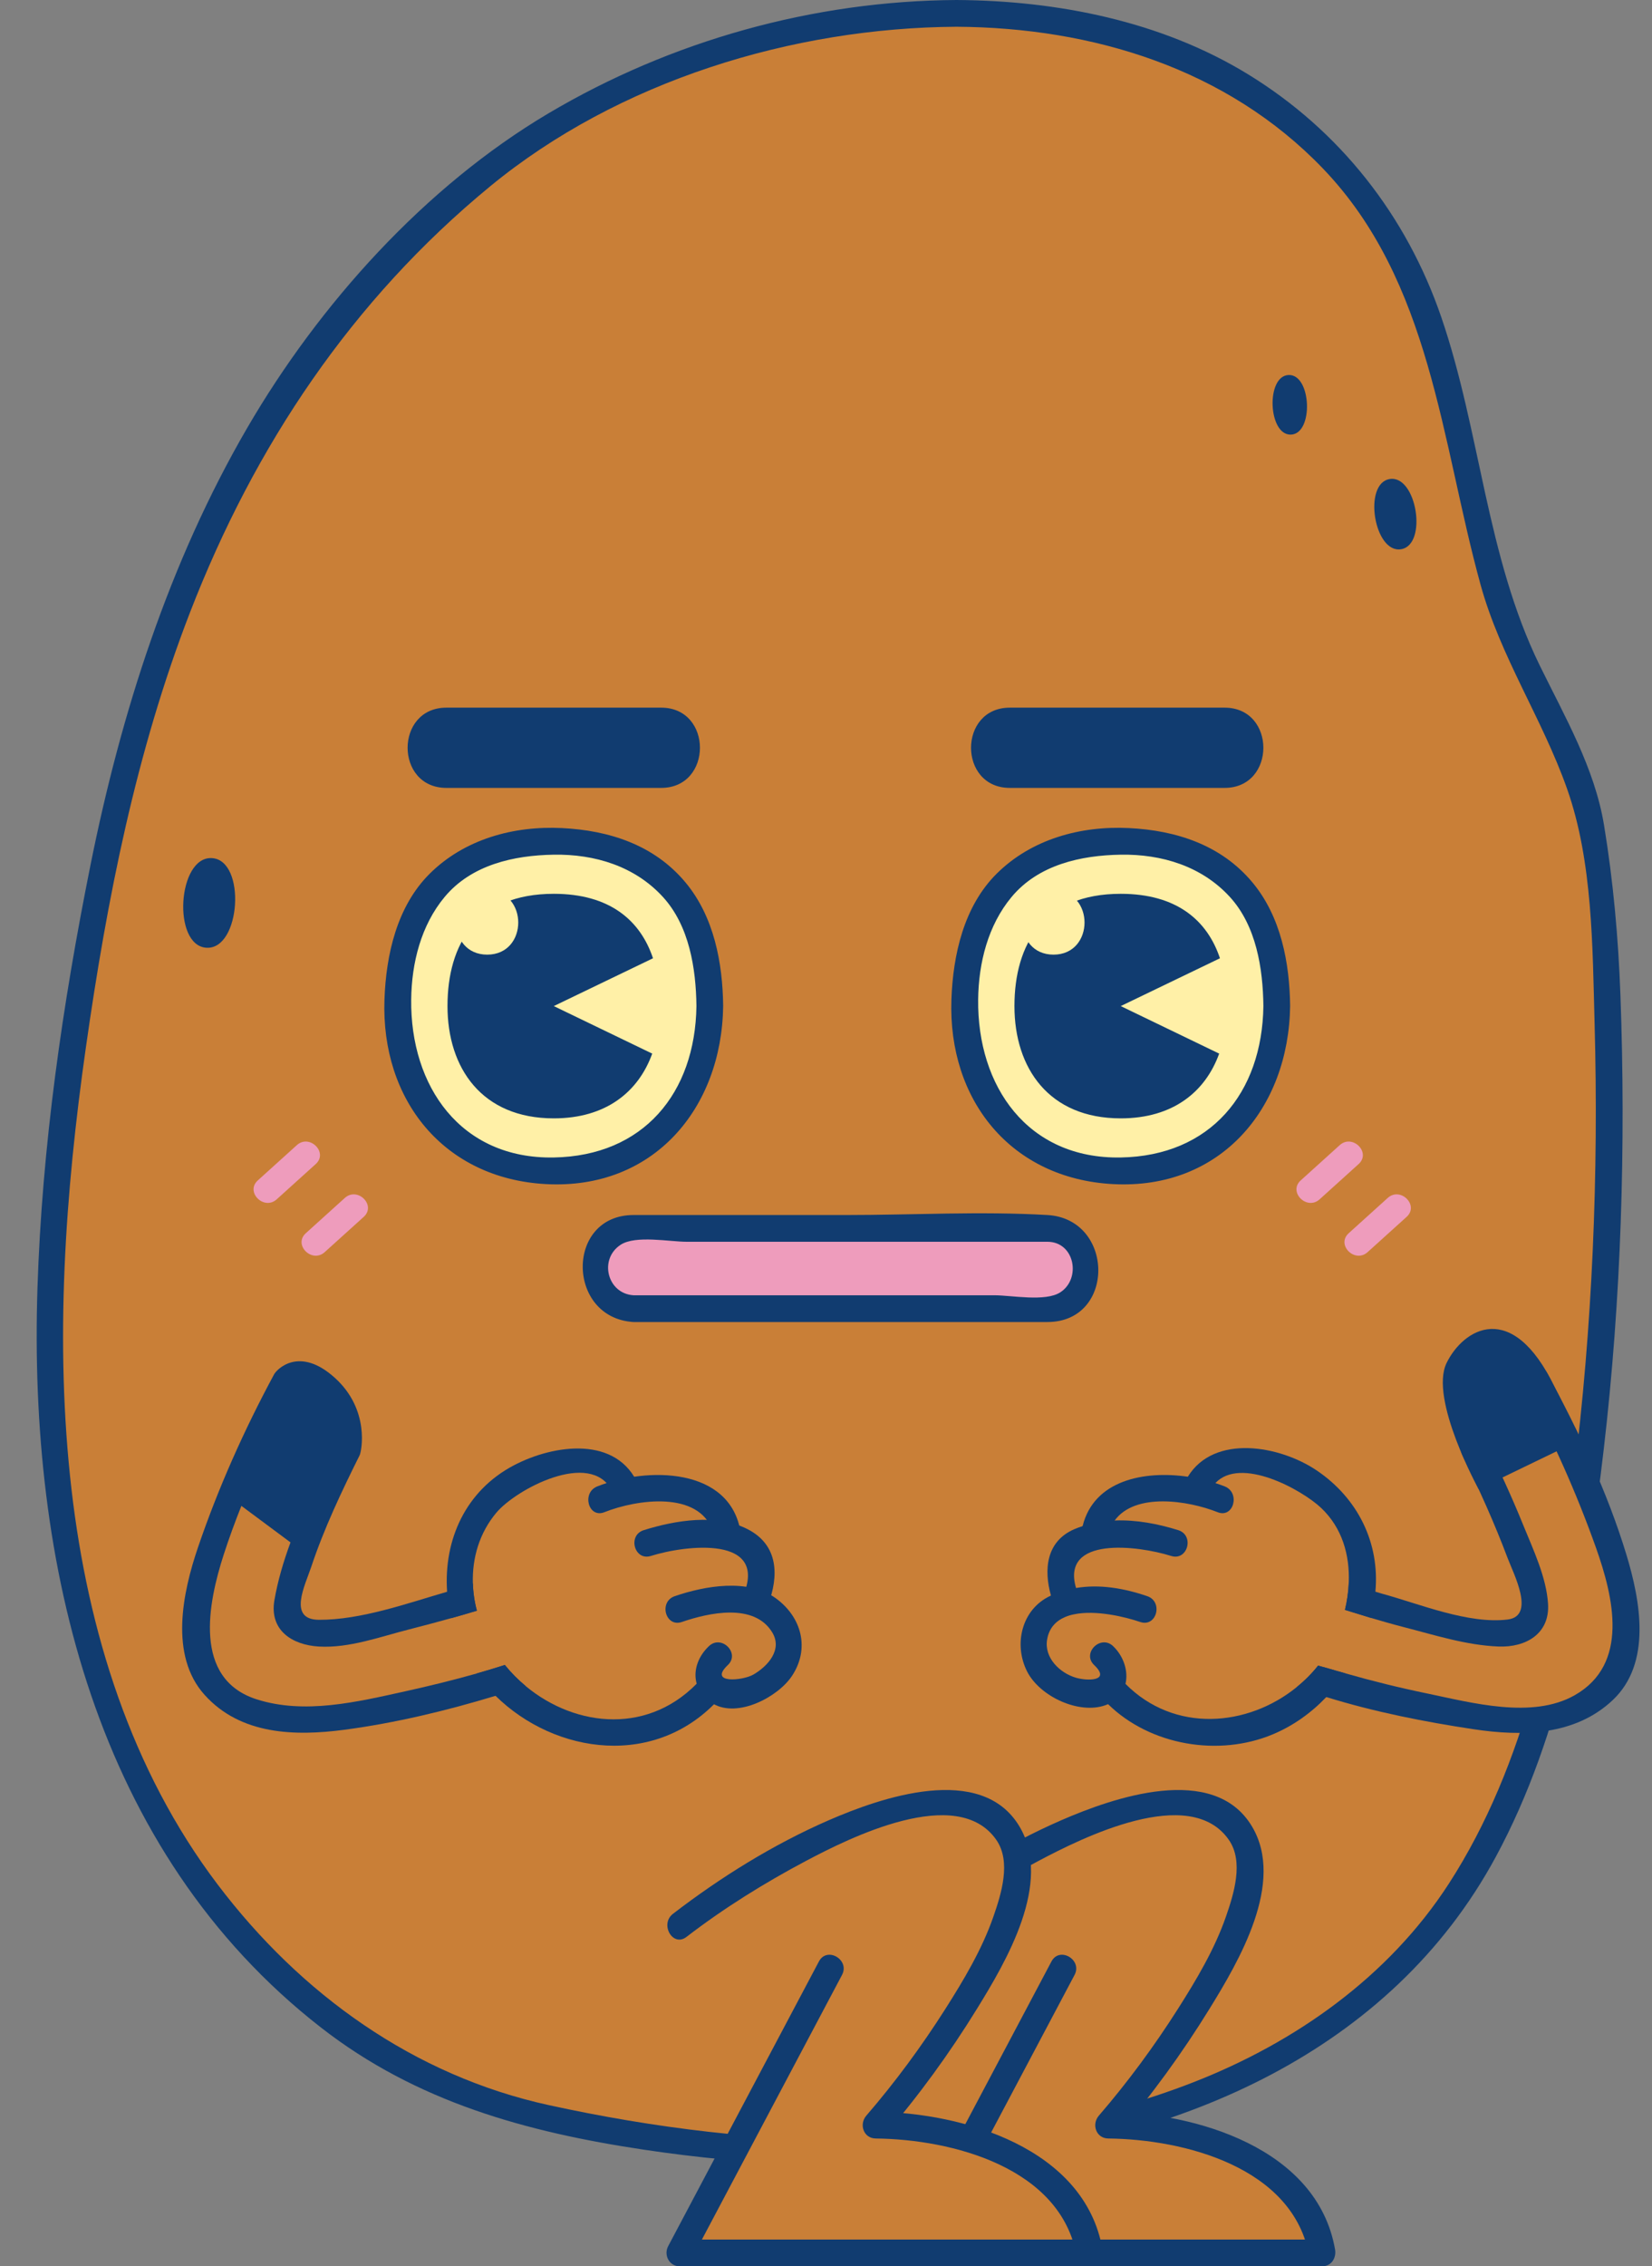 <?xml version="1.0" encoding="UTF-8"?><svg xmlns="http://www.w3.org/2000/svg" xmlns:xlink="http://www.w3.org/1999/xlink" height="500.0" preserveAspectRatio="xMidYMid meet" version="1.0" viewBox="-8.1 -0.0 364.7 500.0" width="364.7" zoomAndPan="magnify"><rect x="-8.1" y="-0.0" width="364.7" height="500.0" fill="#808080" stroke="none"/><g id="change1_1"><path d="M203.059,2.951c-39.447-0.009-80.611,15.058-107.738,38.321C77.253,56.766,58.417,78.247,47.131,99.31 c-13.064,24.381-24.097,53.003-29.88,80.099c-13.894,65.1-25.373,149.325,4.309,211.62c17.303,36.316,49.147,66.56,86.949,75.399 c70.245,16.425,176.968,15.28,213.802-63.759c16.302-34.98,21.95-82.592,23.616-120.883c1.347-30.974,2.429-68.358-2.764-98.965 c-3.01-17.744-14.517-32.075-19.883-48.975c-9.109-28.688-10.101-60.32-27.25-86.15C274.995,16.025,239.771,2.959,203.059,2.951z" fill="#C97F37"/></g><g id="change2_1"><path d="M203.059,0c-31.569,0.19-62.968,8.943-90.124,25.034C85.668,41.191,62.32,67.169,46.478,94.403 c-17.26,29.671-27.868,62.941-34.596,96.421c-6.191,30.811-10.714,62.059-11.716,93.5c-1.931,60.555,12.611,124.086,62.611,163.012 c21.056,16.393,45.306,23.046,71.243,26.93c23.644,3.541,47.712,4.574,71.532,2.338c46.803-4.393,93.316-23.907,116.576-66.964 c14.729-27.264,20.268-59.468,23.818-89.896c3.862-33.103,4.907-67.037,3.68-100.328c-0.462-12.52-1.581-25.016-3.617-37.381 c-2.071-12.579-8.641-23.887-14.174-35.179c-11.81-24.099-13.111-51.656-21.743-76.854c-7.688-22.441-22.407-41.193-42.642-53.593 C248.261,4.651,225.323,0.133,203.059,0c-3.807-0.023-3.805,5.879,0,5.902c30.012,0.179,59.668,9.193,80.865,31.248 c23.979,24.949,26.09,60.137,34.824,91.833c4.392,15.936,13.648,29.597,19.115,45.078c5.664,16.038,5.604,34.889,6.064,51.719 c0.908,33.189-0.463,66.932-4.6,99.882c-3.86,30.739-10.528,63.615-27.616,89.979c-13.277,20.484-33.818,34.956-56.324,43.742 c-44.556,17.394-96.336,15.107-142.319,5.058c-29.836-6.52-54.813-24.51-73.121-48.68C20.809,390.495,11.302,359.819,7.69,328.64 c-3.754-32.411-1.404-65.428,3.179-97.624c4.643-32.615,11.058-65.165,22.997-95.955C48.092,98.372,69.567,66.21,100.12,41.098 C128.385,17.866,166.81,6.12,203.059,5.902C206.864,5.879,206.866-0.023,203.059,0z" fill="#113C70"/></g><g id="change3_1"><path d="M52.991,264.596c2.869-2.592,5.738-5.184,8.607-7.776c2.83-2.556-1.357-6.717-4.173-4.173 c-2.869,2.592-5.738,5.184-8.607,7.776C45.988,262.979,50.175,267.14,52.991,264.596L52.991,264.596z" fill="#EE9CBC"/></g><g id="change3_2"><path d="M63.587,276.246c2.869-2.592,5.738-5.184,8.607-7.776c2.83-2.556-1.357-6.717-4.173-4.173 c-2.869,2.592-5.738,5.184-8.607,7.776C56.584,274.629,60.771,278.79,63.587,276.246L63.587,276.246z" fill="#EE9CBC"/></g><g id="change3_3"><path d="M283.223,264.596c2.869-2.592,5.738-5.184,8.607-7.776c2.83-2.556-1.357-6.717-4.173-4.173 c-2.869,2.592-5.738,5.184-8.607,7.776C276.221,262.979,280.408,267.14,283.223,264.596L283.223,264.596z" fill="#EE9CBC"/></g><g id="change3_4"><path d="M293.819,276.246c2.869-2.592,5.738-5.184,8.607-7.776c2.83-2.556-1.357-6.717-4.173-4.173 c-2.869,2.592-5.738,5.184-8.607,7.776C286.816,274.629,291.003,278.79,293.819,276.246L293.819,276.246z" fill="#EE9CBC"/></g><g id="change4_1"><path d="M148.598,221.965c0,20.078-11.153,36.354-34.444,36.354S79.71,242.043,79.71,221.965 s9.513-36.354,34.444-36.354S148.598,201.888,148.598,221.965z" fill="#FFF0A7"/></g><g id="change2_2"><path d="M145.647,221.965c-0.268,19.215-11.701,33.055-31.494,33.403c-20.544,0.361-31.7-15.691-31.476-34.865 c0.094-8.047,2.162-16.365,7.399-22.634c5.921-7.089,15.26-9.165,24.077-9.307c9.049-0.145,17.871,2.535,24.077,9.307 C144.073,204.244,145.55,213.665,145.647,221.965c0.044,3.803,5.946,3.807,5.902,0c-0.112-9.585-2.028-19.75-8.341-27.307 c-6.887-8.245-16.795-11.453-27.258-11.969c-10.663-0.526-21.52,2.447-29.198,10.08c-7.244,7.202-9.626,17.883-9.977,27.734 c-0.79,22.2,13.127,39.526,35.654,40.737c23.73,1.275,38.804-16.658,39.119-39.275C151.602,218.158,145.7,218.163,145.647,221.965z" fill="#113C70"/></g><g id="change2_3"><path d="M114.154,221.965l21.732,10.486c-3.046,8.44-10.215,14.285-21.732,14.285 c-15.866,0-23.465-11.092-23.465-24.771s6.48-24.771,23.465-24.771c12.303,0,19.095,5.817,21.905,14.221L114.154,221.965z" fill="#113C70"/></g><g id="change4_2"><path d="M273.761,221.965c0,20.078-11.153,36.354-34.444,36.354s-34.444-16.276-34.444-36.354 s9.513-36.354,34.444-36.354S273.761,201.888,273.761,221.965z" fill="#FFF0A7"/></g><g id="change2_4"><path d="M270.81,221.965c-0.268,19.215-11.701,33.055-31.494,33.403c-20.544,0.361-31.7-15.691-31.476-34.865 c0.094-8.047,2.162-16.365,7.399-22.634c5.921-7.089,15.26-9.165,24.077-9.307c9.049-0.145,17.871,2.535,24.077,9.307 C269.236,204.244,270.713,213.665,270.81,221.965c0.044,3.803,5.946,3.807,5.902,0c-0.112-9.585-2.028-19.75-8.341-27.307 c-6.887-8.245-16.795-11.453-27.258-11.969c-10.663-0.526-21.52,2.447-29.198,10.08c-7.244,7.202-9.626,17.883-9.977,27.734 c-0.79,22.2,13.127,39.526,35.654,40.737c23.73,1.275,38.804-16.658,39.119-39.275C276.765,218.158,270.863,218.163,270.81,221.965z" fill="#113C70"/></g><g id="change2_5"><path d="M239.316,221.965l21.732,10.486c-3.046,8.44-10.215,14.285-21.732,14.285 c-15.866,0-23.465-11.092-23.465-24.771s6.48-24.771,23.465-24.771c12.303,0,19.095,5.817,21.905,14.221L239.316,221.965z" fill="#113C70"/></g><g id="change2_6"><path d="M90.448,173.829c15.804,0,31.607,0,47.411,0c11.418,0,11.418-17.705,0-17.705c-15.804,0-31.607,0-47.411,0 C79.031,156.124,79.031,173.829,90.448,173.829L90.448,173.829z" fill="#113C70"/></g><g id="change2_7"><path d="M214.831,173.829c15.804,0,31.607,0,47.411,0c11.418,0,11.418-17.705,0-17.705c-15.804,0-31.607,0-47.411,0 C203.413,156.124,203.413,173.829,214.831,173.829L214.831,173.829z" fill="#113C70"/></g><g id="change3_5"><path d="M131.771,288.717c30.456,0,60.912,0,91.367,0c11.418,0,11.418-17.705,0-17.705c-30.456,0-60.912,0-91.367,0 C120.353,271.012,120.353,288.717,131.771,288.717L131.771,288.717z" fill="#EE9CBC"/></g><g id="change2_8"><path d="M131.771,291.668c30.456,0,60.912,0,91.367,0c15.093,0,14.839-22.744,0-23.607 c-14.724-0.856-29.76,0-44.512,0c-15.618,0-31.237,0-46.855,0C116.678,268.061,116.932,290.805,131.771,291.668 c3.804,0.221,3.782-5.682,0-5.902c-5.822-0.339-7.724-7.998-2.833-11.156c3.309-2.136,10.755-0.648,14.547-0.648 c5.466,0,10.933,0,16.399,0c21.085,0,42.17,0,63.254,0c6.01,0,7.512,8.135,2.833,11.156c-3.309,2.136-10.755,0.648-14.547,0.648 c-5.466,0-10.933,0-16.399,0c-21.085,0-42.17,0-63.254,0C127.965,285.766,127.965,291.668,131.771,291.668z" fill="#113C70"/></g><g id="change1_2"><path d="M193.289,424.785c0,0,48.788-37.641,69.247-23.607c20.459,14.034-25.968,67.674-25.968,67.674 c42.493,0,47.214,28.198,47.214,28.198l0,0c-13.377,0-90.494,0-90.494,0l33.285-62.822" fill="#C97F37"/></g><g id="change2_9"><path d="M194.778,427.333c8.251-6.344,17.203-11.911,26.392-16.775c9.471-5.013,33.413-17.069,42.025-4.625 c3.336,4.82,1.069,11.963-0.656,16.926c-2.508,7.216-6.528,13.946-10.609,20.365c-5.227,8.22-11.079,16.163-17.448,23.54 c-1.644,1.905-0.619,5.01,2.087,5.037c16.688,0.171,40.913,6.313,44.369,26.032c0.948-1.245,1.897-2.49,2.845-3.735 c-30.165,0-60.329,0-90.494,0c0.849,1.48,1.699,2.96,2.548,4.44c11.095-20.941,22.19-41.881,33.285-62.822 c1.78-3.36-3.314-6.343-5.096-2.979c-11.095,20.941-22.19,41.881-33.285,62.822c-1.035,1.953,0.24,4.44,2.548,4.44 c30.165,0,60.329,0,90.494,0c2.056,0,3.172-1.873,2.845-3.735c-3.924-22.389-30.858-30.168-50.06-30.364 c0.696,1.679,1.391,3.358,2.087,5.037c7.452-8.632,14.231-17.979,20.215-27.678c6.484-10.509,16.822-27.923,9.421-40.306 c-8.464-14.163-30.767-6.299-42.092-1.371c-12.177,5.299-23.872,12.558-34.4,20.653 C188.828,424.522,191.761,429.653,194.778,427.333L194.778,427.333z" fill="#113C70"/></g><g id="change1_3"><path d="M141.952,424.785c0,0,48.788-37.641,69.247-23.607s-25.968,67.674-25.968,67.674 c42.493,0,47.214,28.198,47.214,28.198l0,0c-13.377,0-90.494,0-90.494,0l33.285-62.822" fill="#C97F37"/></g><g id="change2_10"><path d="M143.442,427.333c8.251-6.344,17.203-11.911,26.392-16.775c9.471-5.013,33.413-17.069,42.025-4.625 c3.336,4.82,1.069,11.963-0.656,16.926c-2.508,7.216-6.528,13.946-10.609,20.365c-5.227,8.22-11.079,16.163-17.448,23.54 c-1.644,1.905-0.619,5.01,2.087,5.037c16.688,0.171,40.913,6.313,44.369,26.032c0.948-1.245,1.897-2.49,2.845-3.735 c-30.165,0-60.329,0-90.494,0c0.849,1.48,1.699,2.96,2.548,4.44c11.095-20.941,22.19-41.881,33.285-62.822 c1.78-3.36-3.314-6.343-5.096-2.979c-11.095,20.941-22.19,41.881-33.285,62.822c-1.035,1.953,0.24,4.44,2.548,4.44 c30.165,0,60.329,0,90.494,0c2.056,0,3.172-1.873,2.845-3.735c-3.924-22.389-30.858-30.168-50.06-30.364 c0.696,1.679,1.391,3.358,2.087,5.037c7.452-8.632,14.231-17.979,20.215-27.678c6.484-10.509,16.822-27.923,9.421-40.306 c-8.464-14.163-30.767-6.299-42.092-1.371c-12.177,5.299-23.872,12.558-34.4,20.653 C137.491,424.522,140.424,429.653,143.442,427.333L143.442,427.333z" fill="#113C70"/></g><g id="change1_4"><path d="M317.272,319.558c2.631,5.213,5.079,10.529,7.317,15.906c2.329,5.596,4.607,11.283,5.916,17.22 c2.921,13.25-19.322,5.574-25.937,3.942c-7.646-1.886-15.254-4.03-22.702-6.593c-11.648-4.008-17.881,14.08-6.198,18.099 c9.953,3.424,20.179,6.212,30.484,8.335c12.479,2.57,31.268,6.787,40.723-4.616c8.694-10.485,1.205-28.907-3.011-39.658 c-3.688-9.404-7.965-18.635-12.805-27.505" fill="#C97F37"/></g><g id="change2_11"><path d="M332.439,359.52c-0.002,0.001-0.003,0.003-0.005,0.004c0.102-0.024,0.206-0.041,0.308-0.065 C332.62,359.488,332.523,359.507,332.439,359.52z" fill="#113C70"/></g><g id="change1_5"><path d="M281.093,326.964c-14.407-9.186-23.74-2.942-25.322,2.074l-0.004,0.01c-2.469-0.432-4.721-0.488-6.651-0.605 c-7.794-0.141-14.823,2.254-15.668,10.512c-6.28,1.462-9.947,5.868-5.868,14.746c-2.328,0.715-4.328,1.933-5.758,3.772 c-4.822,7,0.547,13.981,8.051,15.877c3.015,1.071,5.449,0.378,6.787-1.072c7.136,8.158,22.298,12.128,32.894,8.515 C291.543,373.294,302.668,340.72,281.093,326.964z" fill="#C97F37"/></g><g id="change2_12"><path d="M53.593,359.52c0.002,0.001,0.003,0.003,0.005,0.004c-0.102-0.024-0.206-0.041-0.308-0.065 C53.412,359.488,53.509,359.507,53.593,359.52z" fill="#113C70"/></g><g id="change1_6"><path d="M116.478,380.794c10.596,3.613,25.758-0.357,32.894-8.515c1.339,1.45,3.772,2.143,6.787,1.072 c7.505-1.896,12.873-8.877,8.051-15.877c-1.429-1.839-3.43-3.057-5.758-3.772c4.079-8.879,0.411-13.284-5.868-14.746 c-0.846-8.258-7.874-10.652-15.668-10.512c-1.93,0.116-4.182,0.173-6.651,0.605l-0.004-0.01 c-1.583-5.016-10.915-11.261-25.322-2.074C83.364,340.72,94.488,373.294,116.478,380.794z" fill="#C97F37"/></g><g id="change2_13"><path d="M142.42,357.849c5.908-2.029,15.957-4.274,19.953,2.28c2.355,3.864-1.025,7.51-4.166,9.326 c-2.369,1.369-10.027,2.054-5.627-2.107c2.77-2.62-1.411-6.786-4.173-4.173c-4.055,3.836-4.159,9.781,0.953,12.728 c5.446,3.14,14.282-1.481,17.381-6.159c3.988-6.018,2.141-12.936-3.508-17.083c-6.157-4.52-15.776-2.771-22.381-0.503 C137.274,353.386,138.811,359.088,142.42,357.849L142.42,357.849z" fill="#113C70"/></g><g id="change2_14"><path d="M155.895,352.235c-0.048,0.113-0.072,0.223-0.107,0.335c1.945,0.307,3.829,0.797,5.653,1.528 c2.431-6.364,2.377-13.225-4.525-16.741c-6.821-3.475-15.946-1.948-22.902,0.232c-3.619,1.134-2.073,6.832,1.569,5.691 C143.327,340.852,161.743,338.646,155.895,352.235z" fill="#113C70"/></g><g id="change2_15"><path d="M149.242,337.751c2.091,0.118,4.159,0.303,6.204,0.645c-0.006-0.063,0-0.121-0.01-0.185 c-2.237-14.677-20.827-14.577-31.68-10.276c-3.495,1.385-1.973,7.095,1.569,5.691C132.579,330.751,146.108,328.879,149.242,337.751z" fill="#113C70"/></g><g id="change2_16"><path d="M126.974,328.842c2.048-0.1,4.002-0.568,5.942-1.041c-4.672-11.191-18.742-9.139-27.534-4.539 c-10.718,5.607-15.557,16.466-14.778,27.915c0.059,1.074,0.189,2.148,0.354,3.222c0.142,0.885,0.307,1.759,0.531,2.609 c1.9-0.531,3.801-1.074,5.689-1.652c-0.531-1.983-0.826-4.013-0.885-6.032c-0.177-5.607,1.452-11.166,5.217-15.628 C105.836,328.57,122.228,319.793,126.974,328.842z" fill="#113C70"/></g><g id="change2_17"><path d="M150.884,374.56c-13.975,15.687-36.378,12.571-49.587-0.425c-1.558-1.511-2.963-3.151-4.214-4.91 c2.03-0.578,4.06-1.192,6.067-1.83c0.071-0.024,0.13-0.047,0.201-0.059c1.393,1.723,2.951,3.281,4.639,4.686 c11.095,9.171,27.585,10.848,38.716-1.629C149.243,367.549,153.398,371.739,150.884,374.56z" fill="#113C70"/></g><g id="change2_18"><path d="M294.485,356.925c-1.9-0.578-3.789-1.157-5.666-1.747c0.472-1.971,0.767-4.001,0.838-6.032 c2.054,0.708,4.049,1.452,5.878,2.018c0.519,0.165,1.015,0.319,1.499,0.449c8.239,2.243,19.027,6.752,27.703,5.689 c6.197-0.767,1.322-10.033,0-13.527c-2.927-7.755-6.315-15.309-10.009-22.734c-1.7-3.388,3.388-6.386,5.087-2.975 c3.022,6.055,5.843,12.205,8.392,18.484c2.172,5.347,5.076,11.426,5.441,17.28c0.425,6.586-4.863,9.667-10.93,9.431 c-7.188-0.283-14.093-2.538-21.022-4.308C299.278,358.33,296.87,357.634,294.485,356.925z" fill="#113C70"/></g><g id="change2_19"><path d="M347.908,375.103c-8.333,7.826-19.924,8.026-30.666,6.409c-10.765-1.617-21.931-3.813-32.542-7.106 c-2.195-0.673-4.379-1.405-6.527-2.195c1.723-1.393,3.317-2.975,4.71-4.733c0.755,0.201,1.475,0.389,2.16,0.59 c1.287,0.378,2.573,0.755,3.86,1.109c5.961,1.7,11.969,3.187,18.036,4.438c9.797,2.03,23.206,5.713,32.578,0.401 c12.146-6.881,8.581-21.659,4.71-32.566c-4.32-12.146-9.596-23.926-15.71-35.281c-1.806-3.34,3.281-6.327,5.087-2.975 c6.822,12.642,13.185,26.074,17.363,39.861C354.011,353.113,356.619,366.923,347.908,375.103z" fill="#113C70"/></g><g id="change2_20"><path d="M243.612,357.846c-3.317-1.133-9.832-2.715-14.672-1.676c-0.673,0.13-1.298,0.331-1.889,0.578 c-2.042,0.862-3.553,2.408-3.99,4.981c-0.673,3.99,2.762,7.354,6.362,8.416c2.538,0.743,7.802,0.779,4.025-2.798 c-2.762-2.62,1.416-6.787,4.178-4.178c2.325,2.207,3.411,5.524,2.738,8.333c-0.449,1.865-1.688,3.517-3.848,4.474 c-0.177,0.083-0.366,0.153-0.555,0.224c-5.855,2.113-14.483-1.912-17.292-7.389c-3.034-5.914-1.31-13.727,5.099-16.726 c0.047-0.024,0.094-0.047,0.142-0.059c1.806-0.826,3.659-1.381,5.536-1.676c5.217-0.885,10.635,0.059,15.734,1.806 C248.758,353.384,247.224,359.085,243.612,357.846z" fill="#113C70"/></g><g id="change2_21"><path d="M252.016,337.591c-4.474-1.405-9.301-2.325-14.034-2.137c-2.408,0.095-4.792,0.472-7.082,1.239 c-0.602,0.189-1.192,0.413-1.782,0.661c-6.327,2.691-6.799,9.03-5.205,14.672c0.256,0.917,0.579,1.808,0.93,2.671 c1.78-0.715,3.652-1.115,5.558-1.282c-0.011-0.38-0.095-0.776-0.267-1.177c-0.283-0.661-0.519-1.286-0.685-1.888 c-3.376-11.497,13.633-9.384,20.998-7.07C254.094,344.426,255.64,338.724,252.016,337.591z" fill="#113C70"/></g><g id="change2_22"><path d="M262.274,327.936c-0.661-0.26-1.357-0.508-2.066-0.732c-1.9-0.614-3.954-1.086-6.079-1.405 c-9.714-1.405-20.739,0.791-23.229,10.895c-0.13,0.484-0.224,0.992-0.307,1.511c-0.066,0.438-0.04,0.843,0.047,1.216 c1.9-0.6,3.919-0.953,5.933-0.984c0.32-1.153,0.796-2.146,1.409-2.983c4.521-6.209,16.183-4.426,22.722-1.829 C264.245,335.03,265.767,329.317,262.274,327.936z" fill="#113C70"/></g><g id="change2_23"><path d="M285.043,368.068c1.287,0.378,2.573,0.755,3.86,1.109c-1.251,1.865-2.656,3.624-4.202,5.229 c-3.329,3.494-7.306,6.339-11.78,8.215c-11.933,5.017-27.077,2.491-36.402-6.645c-0.472-0.449-0.932-0.921-1.369-1.416 c-2.526-2.821,1.641-7.011,4.178-4.167c0.342,0.389,0.685,0.755,1.039,1.109c10.812,10.906,27.006,9.478,37.807,0.708 c1.723-1.393,3.317-2.975,4.71-4.733C283.638,367.678,284.358,367.867,285.043,368.068z" fill="#113C70"/></g><g id="change2_24"><path d="M282.587,324.418c-8.144-5.5-22.639-8.097-28.458,1.381c-0.379,0.613-0.708,1.287-1.008,2.003 c0.097,0.037,0.195,0.064,0.29,0.108c1.65,0.75,3.443,1.31,5.155,2.009c0.014-0.034,0.034-0.06,0.047-0.095 c0.413-1.074,0.944-1.936,1.593-2.62c5.595-5.973,19.063,1.428,23.359,5.489c4.651,4.403,6.327,10.399,6.091,16.454 c-0.071,2.03-0.366,4.06-0.838,6.032c1.877,0.59,3.765,1.169,5.666,1.747c0.224-0.838,0.425-1.676,0.59-2.526 c0.212-1.086,0.378-2.16,0.46-3.234C296.539,340.436,291.676,330.556,282.587,324.418z" fill="#113C70"/></g><g id="change2_25"><path d="M38.695,189.319c-7.597-0.472-8.825,19.303-1.228,19.775C45.065,209.566,46.292,189.791,38.695,189.319z" fill="#113C70"/></g><g id="change2_26"><path d="M298.698,105.686c-5.951,0.957-3.458,16.447,2.493,15.489C307.141,120.218,304.649,104.729,298.698,105.686z" fill="#113C70"/></g><g id="change2_27"><path d="M276.372,82.736c-5.052,0.202-4.521,13.352,0.531,13.149C281.954,95.683,281.424,82.534,276.372,82.736z" fill="#113C70"/></g><g id="change2_28"><path d="M103.351,367.336c-0.071,0.012-0.13,0.035-0.201,0.059c-2.007,0.637-4.037,1.251-6.067,1.83 c-5.217,1.475-10.482,2.762-15.781,3.931c-10.564,2.325-22.143,5.146-32.767,1.747c-14.117-4.533-10.694-21.246-7.259-31.881 c1.174-3.633,2.495-7.229,3.913-10.792l10.844,8.057c-1.554,4.209-2.816,8.474-3.555,12.756c-1.133,6.622,3.883,9.868,9.809,10.222 c6.716,0.39,13.539-2.16,19.96-3.789c3.093-0.791,6.173-1.605,9.242-2.467c1.9-0.531,3.801-1.074,5.689-1.652 c-0.531-1.983-0.826-4.013-0.885-6.032c-1.853,0.626-3.624,1.251-5.217,1.712c-0.153,0.047-0.307,0.094-0.472,0.142 c-8.864,2.573-19.051,6.232-28.317,6.185c-6.917-0.047-3.034-7.613-1.676-11.674c2.821-8.475,6.716-16.667,10.694-24.646 c0.382-0.762,2.353-9.998-5.5-17.08s-12.805-1.84-13.386-0.768c-6.61,12.252-12.347,25.071-16.832,38.255 c-3.364,9.891-6.338,23.808,1.487,32.483c7.944,8.817,19.924,9.148,30.925,7.684c11.237-1.499,22.403-4.178,33.298-7.484 c2.243-0.673,4.474-1.381,6.693-2.113C106.302,370.618,104.744,369.059,103.351,367.336z" fill="#113C70"/></g><g id="change2_29"><path d="M318.315,328.517c0,0-10.932-19.856-7.069-27.8c3.627-7.458,14.401-14.352,23.868,5.312 c2.367,4.916,5.809,11.558,5.809,11.558L318.315,328.517z" fill="#113C70"/></g><g id="change4_3"><path d="M99.46,196.452c-9.134,0-9.134,14.164,0,14.164C108.594,210.617,108.594,196.452,99.46,196.452z" fill="#FFF0A7"/></g><g id="change4_4"><path d="M224.475,196.452c-9.134,0-9.134,14.164,0,14.164C233.609,210.617,233.609,196.452,224.475,196.452z" fill="#FFF0A7"/></g></svg>